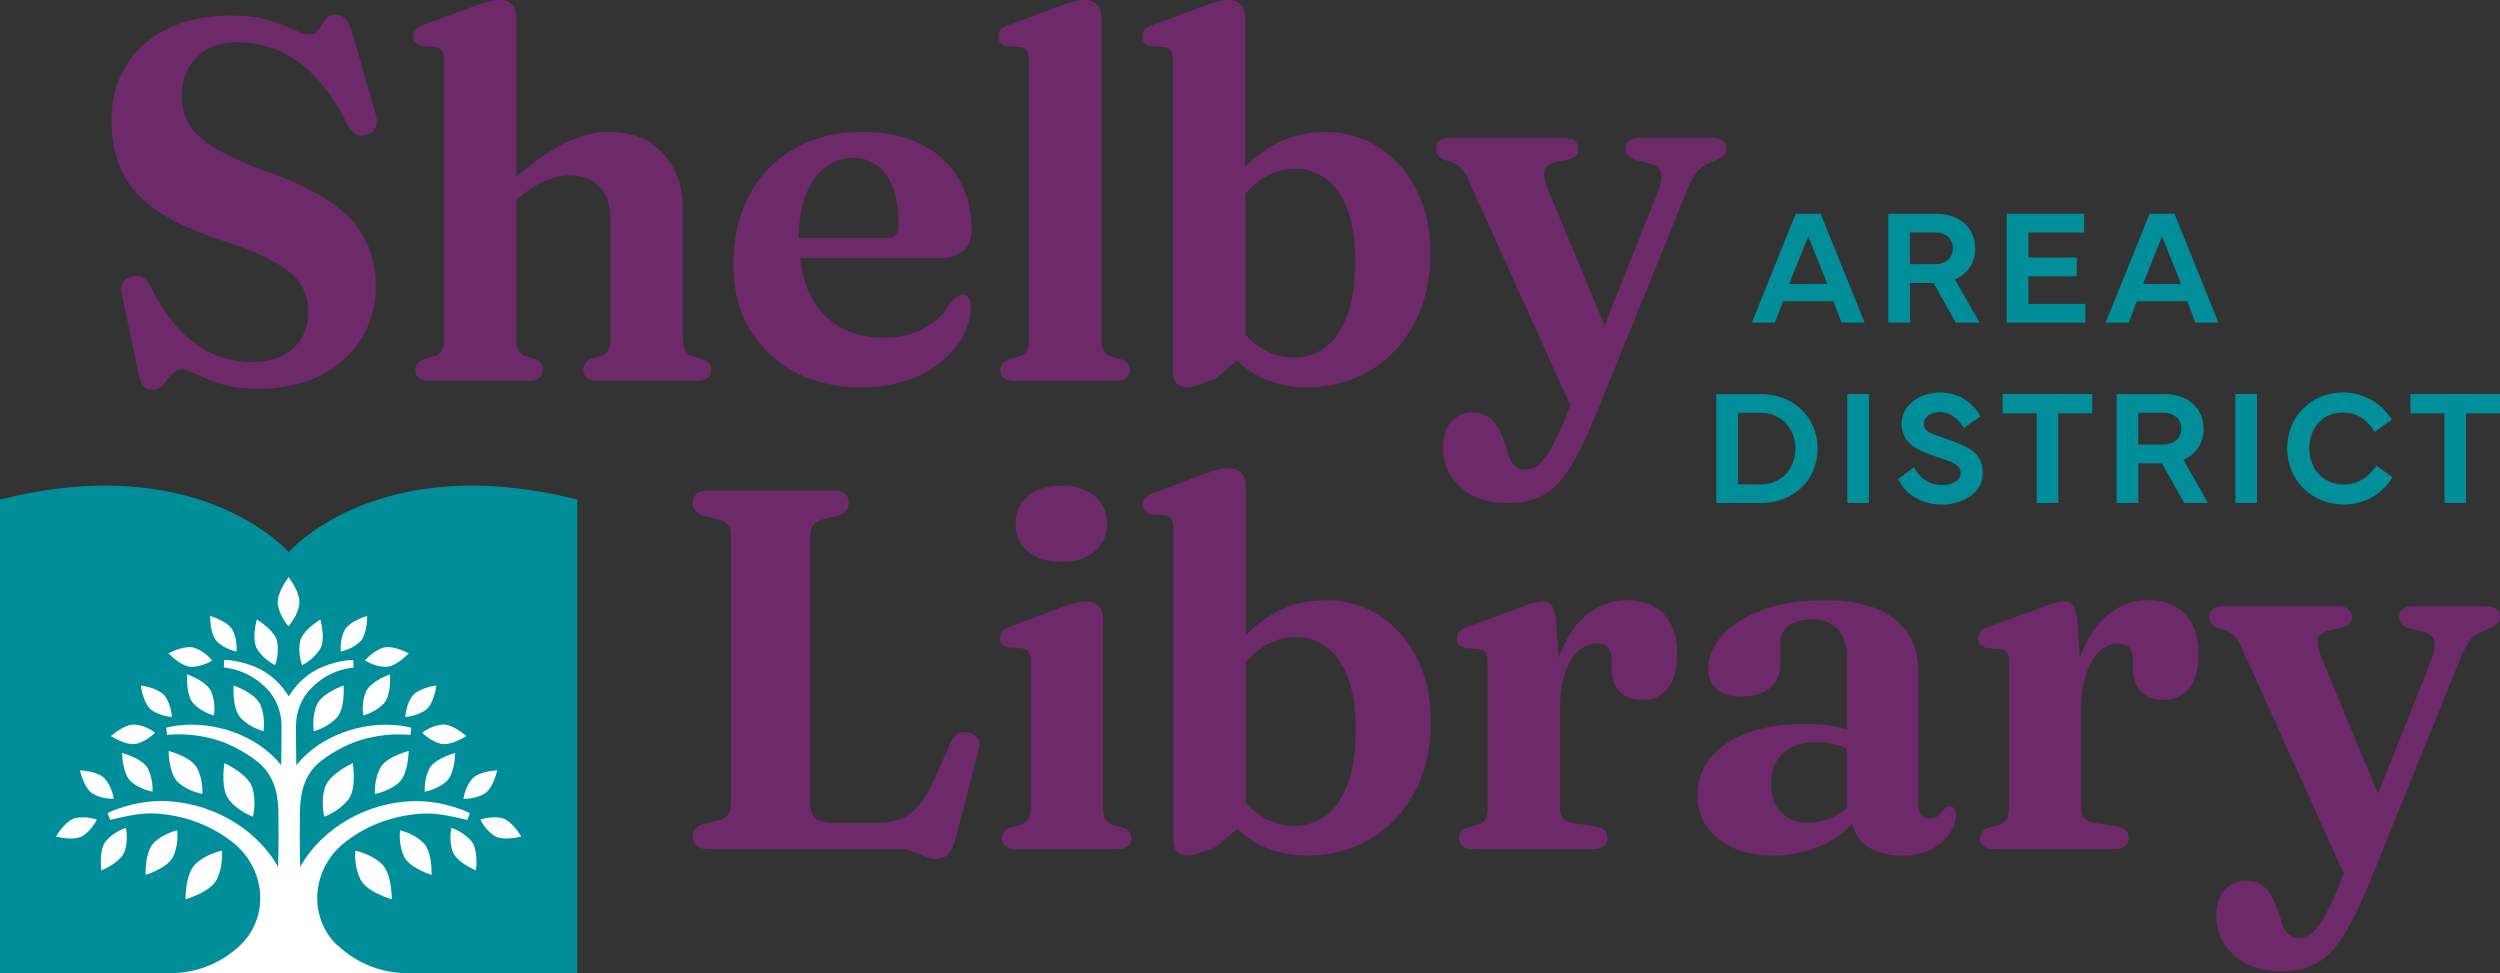 <?xml version="1.0" encoding="UTF-8"?>
<svg id="Layer_1" data-name="Layer 1" xmlns="http://www.w3.org/2000/svg" viewBox="0 0 411.51 160.22">
  <rect x="0" y="0" width="411.51" height="160.22" fill="#333333" stroke="none"/>
  <defs>
    <style>
      .cls-1 {
        fill: #6d2969;
      }

      .cls-1, .cls-2, .cls-3 {
        stroke-width: 0px;
      }

      .cls-2 {
        fill: #fff;
      }

      .cls-3 {
        fill: #008f9a;
      }
    </style>
  </defs>
  <g>
    <path class="cls-1" d="M39.27,6.96c2.16,0,4.3.43,6.41,1.29,2.11.86,4.15,2.29,6.11,4.3,1.97,2.01,3.81,4.73,5.52,8.16.37.67.81,1.15,1.33,1.41.52.27,1.12.29,1.79.06.68-.2,1.14-.59,1.39-1.18.25-.59.28-1.27.08-2.02l-3.96-13.71c-.34-1.1-.71-1.84-1.12-2.24-.41-.39-.93-.59-1.58-.59-.79,0-1.37.27-1.75.82-.38.55-.73,1.09-1.05,1.62-.32.53-.81.8-1.45.8-.7,0-1.59-.27-2.66-.8-1.07-.53-2.43-1.05-4.09-1.56-1.66-.51-3.77-.76-6.33-.76-3.91,0-7.34.72-10.29,2.15-2.95,1.43-5.24,3.45-6.85,6.05-1.62,2.6-2.42,5.6-2.42,9,0,3.2.58,6.02,1.73,8.46,1.15,2.43,3.02,4.55,5.61,6.35,2.59,1.8,6,3.4,10.25,4.81,4.13,1.32,7.27,2.6,9.4,3.84,2.14,1.24,3.58,2.51,4.32,3.82.74,1.31,1.1,2.76,1.07,4.36,0,2.47-.82,4.46-2.47,5.95-1.64,1.49-3.9,2.24-6.77,2.24-2.05,0-4.07-.39-6.05-1.18-1.98-.79-3.87-2.09-5.67-3.92-1.8-1.83-3.49-4.3-5.06-7.42-.37-.73-.81-1.23-1.33-1.5-.52-.27-1.12-.27-1.79-.02-.65.2-1.1.52-1.37.97-.27.45-.34,1-.23,1.64l2.87,13.62c.14.84.41,1.45.8,1.81.39.37.89.55,1.48.55s1.03-.17,1.39-.51c.37-.34.71-.72,1.03-1.16.32-.44.66-.82,1.01-1.16.35-.34.81-.51,1.37-.51s1.33.27,2.38.8c1.05.53,2.4,1.07,4.05,1.6,1.64.53,3.62.8,5.92.8,4.16,0,7.69-.75,10.59-2.26,2.9-1.5,5.11-3.52,6.64-6.05,1.53-2.53,2.31-5.33,2.34-8.39,0-2.92-.56-5.52-1.69-7.78-1.13-2.26-2.97-4.29-5.52-6.09-2.56-1.8-6.02-3.49-10.37-5.06-3.96-1.43-6.99-2.8-9.07-4.11-2.08-1.31-3.49-2.64-4.22-4.01-.73-1.36-1.1-2.85-1.1-4.45,0-2.64.84-4.78,2.51-6.41,1.67-1.63,3.96-2.45,6.85-2.45Z"/>
    <path class="cls-1" d="M116.51,62.22c.38-.32.57-.75.57-1.29,0-.45-.13-.82-.38-1.12-.25-.3-.66-.54-1.22-.74l-1.48-.42c-.53-.17-.93-.47-1.2-.91-.27-.44-.4-1.12-.4-2.05v-21.17c0-3.91-1.11-7.02-3.33-9.34-2.22-2.32-5.16-3.48-8.81-3.48-2.33,0-4.84.65-7.51,1.96-2.26,1.11-4.86,2.96-7.76,5.48V2.74c0-.82-.23-1.48-.7-1.98-.46-.51-1.15-.76-2.05-.76-.59,0-1.22.09-1.88.27-.66.18-1.54.47-2.64.86l-7.72,2.87c-.76.28-1.28.57-1.56.86-.28.3-.42.68-.42,1.16,0,.39.11.72.34.97.23.25.59.45,1.1.59l2.24.17c.48.08.83.28,1.05.59.22.31.34.83.34,1.56v45.92c0,.9-.13,1.55-.38,1.94-.25.39-.63.69-1.14.89l-1.65.42c-.53.2-.93.44-1.18.74-.25.3-.38.67-.38,1.12,0,.53.19.96.57,1.29.38.32.98.48,1.79.48h16.24c1.6,0,2.4-.63,2.4-1.9,0-.76-.45-1.34-1.35-1.73l-1.52-.42c-.51-.2-.89-.5-1.14-.91-.25-.41-.38-1.05-.38-1.92v-22.88l.42-.36c1.49-1.29,2.95-2.24,4.39-2.83,1.43-.59,2.78-.89,4.05-.89,2.02,0,3.64.61,4.85,1.83,1.21,1.22,1.81,3.07,1.81,5.55v19.44c0,.93-.13,1.6-.38,2.02-.25.42-.65.73-1.18.93l-1.6.42c-.87.39-1.31.97-1.31,1.73,0,1.27.8,1.9,2.4,1.9h16.28c.81,0,1.41-.16,1.79-.48Z"/>
    <path class="cls-1" d="M130.83,61.25c3.16,1.67,6.78,2.51,10.86,2.51,3.49,0,6.57-.6,9.26-1.79,2.68-1.19,4.81-2.8,6.37-4.81,1.56-2.01,2.4-4.2,2.51-6.56.03-.59-.06-1.09-.27-1.5-.21-.41-.54-.61-.99-.61-.31,0-.62.1-.93.3-.31.2-.72.58-1.22,1.14-1.07,1.8-2.54,3.19-4.41,4.17-1.87.98-4.04,1.48-6.51,1.48-4.22,0-7.61-1.36-10.16-4.09-2.02-2.15-3.21-5.19-3.64-9.02h23.12c1.66,0,2.92-.41,3.8-1.24.87-.83,1.31-2,1.31-3.52,0-3.12-.7-5.88-2.11-8.29-1.41-2.4-3.44-4.29-6.11-5.65-2.67-1.36-5.89-2.05-9.66-2.05-4.41,0-8.22.93-11.41,2.8-3.19,1.87-5.64,4.44-7.36,7.72-1.72,3.28-2.57,7.06-2.57,11.36,0,4.05.9,7.58,2.7,10.61,1.8,3.02,4.28,5.37,7.44,7.04ZM135.79,27.56c1.35-1.05,2.91-1.58,4.68-1.58,2.28,0,4.09.95,5.44,2.85,1.35,1.9,2.02,4.69,2.02,8.37,0,1.32-.73,1.98-2.19,1.98h-14.25c0-2.74.38-5.1,1.13-7.06.76-1.98,1.81-3.5,3.16-4.55Z"/>
    <path class="cls-1" d="M165.77,7.59l2.23.17c.48.08.83.28,1.05.59.22.31.34.83.34,1.56v45.92c0,.9-.13,1.55-.38,1.94-.25.39-.63.69-1.14.89l-1.65.42c-.53.2-.93.44-1.18.74-.25.3-.38.67-.38,1.12,0,.53.19.96.57,1.29.38.32.98.48,1.79.48h16.57c.81,0,1.42-.16,1.81-.48.39-.32.59-.75.59-1.29,0-.45-.13-.83-.4-1.14-.27-.31-.68-.55-1.24-.72l-1.56-.42c-.51-.17-.89-.46-1.14-.89-.25-.42-.38-1.07-.38-1.94V2.74c0-.82-.23-1.48-.7-1.98-.46-.51-1.17-.76-2.13-.76-.48,0-1.05.08-1.73.25-.67.17-1.57.46-2.7.89l-7.72,2.87c-.76.28-1.28.57-1.56.86-.28.3-.42.68-.42,1.16,0,.39.11.72.34.97.23.25.59.45,1.1.59Z"/>
    <path class="cls-1" d="M189.44,7.59l2.24.17c.48.08.83.28,1.05.59.23.31.34.83.34,1.56v51.53c0,.73.2,1.29.61,1.69.41.39.95.59,1.62.59.56,0,1.16-.1,1.79-.3.63-.2,1.66-.58,3.1-1.14l3.37-2.92c.82.75,1.68,1.45,2.62,2.02,2.61,1.59,5.61,2.38,8.98,2.38,3.79,0,7.22-.91,10.29-2.72,3.06-1.81,5.5-4.37,7.3-7.68,1.8-3.3,2.7-7.2,2.7-11.7,0-3.91-.75-7.36-2.26-10.35-1.5-2.99-3.57-5.34-6.2-7.04-2.63-1.7-5.6-2.55-8.92-2.55-3.57,0-6.82.98-9.74,2.95-1.18.8-2.3,1.75-3.37,2.8V2.74c0-.82-.23-1.48-.7-1.98-.46-.51-1.17-.76-2.13-.76-.51,0-1.09.08-1.75.25-.66.17-1.55.46-2.68.89l-7.72,2.87c-.76.28-1.28.57-1.56.86-.28.3-.42.68-.42,1.16,0,.39.11.72.34.97.22.25.59.45,1.1.59ZM207.47,29.65c1.78-1.24,3.7-1.86,5.76-1.86,1.88,0,3.56.55,5.04,1.64,1.48,1.1,2.64,2.76,3.5,5,.86,2.24,1.29,5.07,1.29,8.5,0,3.66-.44,6.66-1.31,9.02-.87,2.36-2.07,4.1-3.58,5.23-1.52,1.12-3.23,1.69-5.15,1.69-2.02,0-3.9-.57-5.63-1.71-.85-.56-1.65-1.26-2.42-2.1v-23.15c.81-.91,1.64-1.67,2.51-2.27Z"/>
    <path class="cls-1" d="M282.51,26.36c.62-.25,1.05-.53,1.31-.82.25-.3.38-.64.38-1.03,0-.56-.2-1-.61-1.33-.41-.32-.98-.48-1.71-.48h-12.02c-.7,0-1.26.16-1.67.48-.41.32-.61.77-.61,1.33,0,.45.15.84.44,1.16.3.32.75.57,1.37.74l1.69.38c1.32.28,2.09.82,2.32,1.6.22.79-.01,2.02-.72,3.71l-8.56,21.49-9.15-22c-.7-1.71-.94-2.91-.72-3.58.22-.67.98-1.15,2.28-1.43l1.52-.3c.65-.14,1.1-.36,1.37-.65.27-.3.4-.67.4-1.12,0-.56-.2-1-.61-1.33-.41-.32-.96-.48-1.67-.48h-18.89c-.7,0-1.26.16-1.67.48-.41.32-.61.77-.61,1.33,0,.45.11.82.34,1.12.22.3.6.53,1.14.7,1.1.31,1.9.67,2.4,1.08.51.41,1,1.16,1.48,2.26l16.76,37.06-1.07,2.66c-.96,2.22-1.79,3.91-2.51,5.06-.72,1.15-1.38,1.92-1.98,2.3-.61.38-1.24.57-1.92.57s-1.23-.25-1.75-.74c-.52-.49-.89-1.24-1.12-2.26l-.55-1.6c-.48-1.46-1.1-2.63-1.88-3.5-.77-.87-1.88-1.31-3.31-1.31s-2.68.51-3.56,1.54c-.89,1.03-1.33,2.45-1.33,4.28,0,2.53.96,4.67,2.87,6.43,1.91,1.76,4.51,2.64,7.8,2.64,2.22,0,4.11-.4,5.67-1.2,1.56-.8,3.02-2.25,4.39-4.34,1.36-2.09,2.83-5.05,4.41-8.88l15.05-37.07c.62-1.57,1.26-2.69,1.94-3.35.67-.66,1.63-1.19,2.87-1.58Z"/>
    <path class="cls-1" d="M159.5,120.59c-.68-.17-1.26-.13-1.75.13-.49.25-.91.73-1.24,1.43l-2.53,5.74c-.9,2.02-1.8,3.58-2.7,4.66-.9,1.08-1.91,1.83-3.02,2.26-1.11.42-2.47.63-4.07.63h-7c-1.27,0-2.21-.23-2.85-.7-.63-.46-.95-1.23-.95-2.3v-44.53c0-.65.18-1.17.55-1.56.37-.39.9-.69,1.6-.89l2.36-.55c1.21-.37,1.81-1.1,1.81-2.19,0-.62-.21-1.1-.63-1.45-.42-.35-1.08-.53-1.98-.53h-20.5c-.87,0-1.52.18-1.94.53-.42.35-.63.84-.63,1.45,0,1.1.59,1.83,1.77,2.19l2.4.55c.7.2,1.23.49,1.58.89.35.39.53.91.53,1.56v44.7c0,.65-.18,1.17-.53,1.56-.35.39-.88.69-1.58.89l-2.4.55c-1.18.37-1.77,1.1-1.77,2.19,0,.59.21,1.07.63,1.43.42.37,1.07.55,1.94.55h31.08c1.04,0,1.91.13,2.62.4.7.27,1.34.53,1.92.8.58.27,1.17.4,1.79.4.9,0,1.59-.26,2.07-.78.48-.52.87-1.31,1.18-2.38l3.8-14.76c.22-.82.2-1.45-.08-1.92-.28-.46-.77-.78-1.48-.95Z"/>
    <path class="cls-1" d="M184.63,136.15l-1.56-.42c-.51-.17-.89-.46-1.14-.89-.25-.42-.38-1.07-.38-1.94v-31.16c0-.82-.23-1.48-.7-1.98-.46-.51-1.17-.76-2.13-.76-.48,0-1.05.08-1.73.25-.67.17-1.57.46-2.7.89l-7.72,2.87c-.76.28-1.28.56-1.56.84s-.42.66-.42,1.14c0,.42.11.76.34,1.01.23.25.59.44,1.1.55l2.23.17c.48.08.83.29,1.05.61.22.32.34.85.34,1.58v24c0,.9-.13,1.55-.38,1.94-.25.39-.63.69-1.14.89l-1.65.42c-.53.2-.93.44-1.18.74-.25.3-.38.67-.38,1.12,0,.53.19.96.57,1.29.38.32.98.48,1.79.48h16.57c.81,0,1.42-.16,1.81-.48.39-.32.59-.75.59-1.29,0-.45-.13-.83-.4-1.14-.27-.31-.68-.55-1.24-.72Z"/>
    <path class="cls-1" d="M169.22,81.64c-1.36,1.14-2.04,2.65-2.04,4.53s.68,3.44,2.04,4.6c1.36,1.15,3.18,1.73,5.46,1.73s4.1-.58,5.48-1.73c1.38-1.15,2.07-2.68,2.07-4.6s-.69-3.39-2.07-4.53c-1.38-1.14-3.2-1.71-5.48-1.71s-4.1.57-5.46,1.71Z"/>
    <path class="cls-1" d="M227.08,101.34c-2.63-1.7-5.6-2.55-8.92-2.55-3.57,0-6.82.98-9.74,2.95-1.18.8-2.3,1.75-3.37,2.8v-24.73c0-.82-.23-1.48-.7-1.98-.46-.51-1.17-.76-2.13-.76-.51,0-1.09.08-1.75.25-.66.17-1.55.46-2.68.89l-7.72,2.87c-.76.28-1.28.57-1.56.86-.28.3-.42.68-.42,1.16,0,.39.11.72.34.97.22.25.59.45,1.1.59l2.23.17c.48.08.83.28,1.05.59.23.31.34.83.34,1.56v51.53c0,.73.2,1.29.61,1.69.41.39.95.59,1.62.59.56,0,1.16-.1,1.79-.3.63-.2,1.67-.58,3.1-1.14l3.37-2.92c.82.75,1.68,1.45,2.62,2.02,2.61,1.59,5.61,2.38,8.98,2.38,3.79,0,7.22-.91,10.29-2.72,3.06-1.81,5.5-4.37,7.3-7.68,1.8-3.3,2.7-7.2,2.7-11.7,0-3.91-.75-7.36-2.26-10.35-1.5-2.99-3.57-5.34-6.2-7.04ZM221.83,129.02c-.87,2.36-2.07,4.1-3.58,5.23-1.52,1.12-3.23,1.69-5.15,1.69-2.02,0-3.9-.57-5.63-1.71-.85-.56-1.65-1.26-2.42-2.1v-23.15c.81-.91,1.64-1.67,2.51-2.27,1.78-1.24,3.7-1.86,5.76-1.86,1.88,0,3.56.55,5.04,1.64,1.48,1.1,2.64,2.76,3.5,5,.86,2.24,1.29,5.07,1.29,8.5,0,3.66-.44,6.66-1.31,9.02Z"/>
    <path class="cls-1" d="M267.64,98.79c-2.16,0-4.19.7-6.07,2.09-1.88,1.39-3.41,3.47-4.58,6.24-.17.39-.29.83-.43,1.25l-.47-6.62c-.14-.98-.37-1.69-.68-2.11s-.77-.63-1.39-.63c-.39,0-.92.08-1.58.23-.66.15-1.69.51-3.1,1.08l-7.55,2.78c-.76.25-1.28.53-1.56.84-.28.31-.42.7-.42,1.18,0,.39.11.72.34.97.23.25.59.45,1.1.59l2.23.17c.48.08.83.28,1.05.59.22.31.34.83.34,1.56v23.91c0,.9-.13,1.55-.38,1.96-.25.41-.63.7-1.14.86l-1.65.42c-.53.2-.93.44-1.18.74-.25.3-.38.67-.38,1.12,0,.53.19.96.57,1.29.38.32.98.48,1.79.48h19.69c.79,0,1.38-.16,1.79-.48.41-.32.61-.77.61-1.33s-.16-1-.48-1.31c-.32-.31-.82-.52-1.5-.63l-3.58-.55c-.87-.14-1.47-.41-1.79-.8-.32-.39-.48-.98-.48-1.77v-15.73c0-2.59.29-4.71.86-6.37.58-1.66,1.32-2.89,2.23-3.69.91-.8,1.88-1.2,2.89-1.2.87,0,1.51.22,1.92.65.41.44.61,1.09.61,1.96v1.56c0,1.6.44,2.85,1.33,3.75.89.9,2.17,1.35,3.86,1.35s3.01-.63,4.05-1.88c1.04-1.25,1.56-3.14,1.56-5.67,0-2.84-.73-5.02-2.19-6.56-1.46-1.53-3.54-2.3-6.24-2.3Z"/>
    <path class="cls-1" d="M320.93,132.73c-.25,0-.46.07-.63.21-.17.14-.34.31-.51.51-.23.28-.49.57-.8.86-.31.3-.77.44-1.39.44s-1.05-.2-1.37-.59c-.32-.39-.48-.98-.48-1.77v-21.93c0-3.57-1.27-6.4-3.8-8.5-2.53-2.09-6.38-3.14-11.56-3.14-4.19,0-7.71.56-10.56,1.67-2.85,1.11-5.01,2.52-6.47,4.24-1.46,1.72-2.19,3.46-2.19,5.23,0,1.46.45,2.61,1.35,3.44.9.83,2.24,1.24,4.01,1.24,2.05,0,3.65-.46,4.79-1.37,1.14-.91,1.71-2.23,1.71-3.94v-3.71c0-1.01.45-1.88,1.35-2.59.9-.72,2.18-1.08,3.84-1.08,1.83,0,3.25.54,4.26,1.62,1.01,1.08,1.52,2.62,1.52,4.62v11.87c-.54-.16-1.1-.32-1.71-.45-1.48-.31-3.13-.46-4.96-.46-5.65,0-10.05,1.08-13.2,3.25-3.15,2.17-4.72,5-4.72,8.52,0,2.95,1.15,5.34,3.46,7.17,2.3,1.83,5.3,2.74,8.98,2.74,2.92,0,5.69-.6,8.31-1.79,1.89-.86,3.41-2.08,4.76-3.47.25,1.44.95,2.62,2.14,3.53,1.5,1.15,3.52,1.73,6.05,1.73,1.94,0,3.57-.36,4.89-1.08,1.32-.72,2.31-1.59,2.97-2.61.66-1.03.99-2.02.99-2.97,0-.42-.08-.77-.25-1.03-.17-.27-.42-.4-.76-.4ZM301.95,134.38c-1.41.7-2.87,1.05-4.39,1.05-1.77,0-3.22-.56-4.34-1.69-1.13-1.12-1.69-2.73-1.69-4.81s.66-3.76,1.98-4.96c1.32-1.19,3.15-1.79,5.48-1.79,1.15,0,2.23.13,3.23.38.6.15,1.17.41,1.75.63v9.84c-.62.52-1.28.97-2.02,1.34Z"/>
    <path class="cls-1" d="M353.45,98.79c-2.17,0-4.19.7-6.07,2.09-1.88,1.39-3.41,3.47-4.58,6.24-.17.39-.29.83-.43,1.25l-.47-6.62c-.14-.98-.37-1.69-.68-2.11-.31-.42-.77-.63-1.39-.63-.39,0-.92.08-1.58.23-.66.15-1.69.51-3.1,1.08l-7.55,2.78c-.76.25-1.28.53-1.56.84-.28.31-.42.7-.42,1.18,0,.39.11.72.34.97.23.25.59.45,1.1.59l2.24.17c.48.08.83.28,1.05.59.22.31.34.83.34,1.56v23.91c0,.9-.13,1.55-.38,1.96-.25.41-.63.7-1.14.86l-1.65.42c-.53.2-.93.44-1.18.74-.25.3-.38.67-.38,1.12,0,.53.19.96.57,1.29.38.32.98.48,1.79.48h19.69c.79,0,1.38-.16,1.79-.48.41-.32.61-.77.61-1.33s-.16-1-.48-1.31c-.32-.31-.82-.52-1.5-.63l-3.58-.55c-.87-.14-1.47-.41-1.79-.8-.32-.39-.48-.98-.48-1.77v-15.73c0-2.59.29-4.71.86-6.37.58-1.66,1.32-2.89,2.23-3.69.91-.8,1.88-1.2,2.89-1.2.87,0,1.51.22,1.92.65.41.44.61,1.09.61,1.96v1.56c0,1.6.44,2.85,1.33,3.75.89.9,2.17,1.35,3.86,1.35s3.01-.63,4.05-1.88c1.04-1.25,1.56-3.14,1.56-5.67,0-2.84-.73-5.02-2.19-6.56-1.46-1.53-3.54-2.3-6.24-2.3Z"/>
    <path class="cls-1" d="M409.19,99.76h-12.02c-.7,0-1.26.16-1.67.48-.41.32-.61.77-.61,1.33,0,.45.15.84.44,1.16.3.32.75.57,1.37.74l1.69.38c1.32.28,2.09.82,2.32,1.6.22.79-.01,2.02-.72,3.71l-8.56,21.49-9.15-22c-.7-1.71-.94-2.91-.72-3.58.22-.67.98-1.15,2.28-1.43l1.52-.3c.65-.14,1.1-.36,1.37-.65.27-.3.4-.67.4-1.12,0-.56-.2-1-.61-1.33-.41-.32-.96-.48-1.67-.48h-18.89c-.7,0-1.26.16-1.67.48-.41.32-.61.77-.61,1.33,0,.45.11.82.34,1.12.22.3.6.53,1.14.7,1.1.31,1.9.67,2.4,1.08.51.41,1,1.16,1.48,2.26l16.76,37.06-1.07,2.66c-.96,2.22-1.79,3.91-2.51,5.06-.72,1.15-1.38,1.92-1.98,2.3-.61.38-1.24.57-1.92.57s-1.23-.25-1.75-.74c-.52-.49-.89-1.24-1.12-2.26l-.55-1.6c-.48-1.46-1.1-2.63-1.88-3.5-.77-.87-1.88-1.31-3.31-1.31s-2.68.51-3.56,1.54c-.89,1.03-1.33,2.45-1.33,4.28,0,2.53.96,4.67,2.87,6.43,1.91,1.76,4.51,2.64,7.8,2.64,2.22,0,4.11-.4,5.67-1.2,1.56-.8,3.02-2.25,4.39-4.34,1.36-2.09,2.83-5.05,4.41-8.88l15.05-37.07c.62-1.57,1.27-2.69,1.94-3.35.67-.66,1.63-1.19,2.87-1.58.62-.25,1.05-.53,1.31-.82.25-.3.38-.64.38-1.03,0-.56-.2-1-.61-1.33-.41-.32-.98-.48-1.71-.48Z"/>
  </g>
  <g>
    <path class="cls-3" d="M293.49,49.59h8.31l1.32,3.51h3.8l-7.24-17.92h-4.09l-7.23,17.92h3.8l1.33-3.51ZM297.65,38.9l3.13,7.85h-6.28l3.15-7.85Z"/>
    <path class="cls-3" d="M314.38,46.58h3.89l3.66,6.52h3.91l-4.05-7.11c2.09-.9,3.34-2.77,3.34-5.05,0-3.43-2.52-5.75-6.41-5.75h-7.9v17.91h3.58v-6.51ZM314.38,38.26h4.1c1.97,0,2.98,1.17,2.98,2.67,0,1.36-1.02,2.56-2.98,2.56h-4.1v-5.23Z"/>
    <polygon class="cls-3" points="343.26 50.02 333.88 50.02 333.88 45.48 341.85 45.48 341.85 42.39 333.88 42.39 333.88 38.26 343.06 38.26 343.06 35.18 330.31 35.18 330.31 53.1 343.26 53.1 343.26 50.02"/>
    <path class="cls-3" d="M351.73,49.59h8.31l1.32,3.51h3.8l-7.24-17.92h-4.09l-7.23,17.92h3.8l1.33-3.51ZM355.89,38.9l3.13,7.85h-6.28l3.15-7.85Z"/>
    <path class="cls-3" d="M282.51,64.88v17.92h7.42c5.32,0,9.25-3.81,9.25-8.96s-3.93-8.96-9.25-8.96h-7.42ZM295.53,73.84c0,3.33-2.31,5.89-5.71,5.89h-3.75v-11.78h3.75c3.41,0,5.71,2.6,5.71,5.9Z"/>
    <rect class="cls-3" x="304.07" y="64.86" width="3.56" height="17.92"/>
    <path class="cls-3" d="M320.23,72.17c-2.24-.79-3.55-1-3.55-2.44,0-1.17,1.23-1.91,2.61-1.91,1.9,0,3.19,1.32,3.97,2.63l2.74-1.95c-1.14-1.99-3.38-3.89-6.62-3.89-3.03,0-6.35,1.77-6.35,5.15s2.81,4.51,6.26,5.6c2.14.67,3.47,1.31,3.47,2.49s-1.36,1.99-3.07,1.99c-2.15,0-3.76-1.19-4.61-2.92l-2.63,1.9c1.07,2.43,3.73,4.24,7.19,4.24,3.19,0,6.74-1.73,6.74-5.24s-2.8-4.45-6.16-5.63Z"/>
    <polygon class="cls-3" points="335.25 82.78 338.8 82.78 338.8 68.03 344.39 68.03 344.39 64.86 329.64 64.86 329.64 68.03 335.25 68.03 335.25 82.78"/>
    <path class="cls-3" d="M362.71,70.62c0-3.43-2.52-5.75-6.41-5.75h-7.9v17.91h3.58v-6.51h3.89l3.66,6.52h3.91l-4.05-7.11c2.09-.9,3.34-2.77,3.34-5.05ZM356.07,73.18h-4.1v-5.23h4.1c1.97,0,2.98,1.17,2.98,2.67,0,1.36-1.02,2.56-2.98,2.56Z"/>
    <rect class="cls-3" x="367.95" y="64.86" width="3.56" height="17.92"/>
    <path class="cls-3" d="M385.76,83.05c3.25,0,6.32-1.58,8.05-4.49l-2.63-1.9c-1.49,2.08-3.22,3.09-5.42,3.09-3.26,0-5.63-2.44-5.63-5.93s2.28-5.92,5.54-5.92c2.28,0,4.01,1.2,5.21,3.18l2.81-2.01c-1.75-2.8-4.72-4.47-8.02-4.47-5.24,0-9.2,3.99-9.2,9.22s4.08,9.22,9.29,9.22Z"/>
    <polygon class="cls-3" points="396.76 64.86 396.76 68.03 402.37 68.03 402.37 82.78 405.92 82.78 405.92 68.03 411.51 68.03 411.51 64.86 396.76 64.86"/>
  </g>
  <g>
    <path class="cls-3" d="M47.51,90.9s-14.61-17.01-47.51-8.66v77.98h95.02v-77.98c-32.9-8.35-47.51,8.66-47.51,8.66Z"/>
    <g>
      <path class="cls-2" d="M55.44,155.54c-.34-.32-.66-.69-.97-1.09-3.71-4.79-2.68-11.66,1.98-15.53,3.45-2.87,7.9-4.61,12.63-4.97,2.67-.2,4.83.32,7.85,1.02l.42-1.1c-.15-.12-4.05-2.01-8.82-2-7.79,0-15.46,4.27-19.12,10.83-.08-2.33-.09-6.79-.05-8.91.07-3.83.95-6.58,3.59-8.62,1.09-.84,2.3-1.57,3.57-2.21,5.46-2.74,11.04-1.98,11.04-1.98l.14-1.19s-.99-.24-1.75-.34c-6.21-.82-13.3,1.61-17.17,6.51-.05-1.57-.06-5.17-.06-6.43,0-2.34.88-4.6,2.52-6.27,1.59-1.63,3.56-2.69,5.57-3.15.63-.14,1.41-.25,1.41-.25l-.08-1.22c-.62-.02-1.47.11-1.73.16-4.01.75-6.69,2.4-8.88,5.81-2.19-3.42-4.87-5.06-8.88-5.81-.27-.05-1.12-.18-1.73-.16l-.08,1.22s.78.11,1.41.25c2.13.49,4.21,1.65,5.86,3.45,1.47,1.62,2.23,3.76,2.23,5.95,0,1.26-.02,4.86-.06,6.44-3.88-4.9-10.96-7.34-17.17-6.51-.76.1-1.75.34-1.75.34l.14,1.19s5.58-.77,11.04,1.98c1.4.7,2.72,1.52,3.89,2.46,2.45,1.98,3.34,4.77,3.4,8.23.04,2.16.04,6.38-.06,9.06-3.66-6.56-11.45-10.85-19.24-10.85-4.77,0-8.67,1.88-8.82,2l.42,1.1c3.02-.7,5.17-1.22,7.85-1.02,4.73.36,9.18,2.11,12.63,4.97,4.6,3.83,5.68,10.59,2.09,15.39-.34.45-.7.87-1.08,1.23-1.54,1.47-3.2,2.52-4.86,3.26-2.19.98-4.58,1.42-6.98,1.42h39.55c-2.4,0-4.79-.44-6.98-1.42-1.66-.74-3.32-1.79-4.86-3.26Z"/>
      <path class="cls-2" d="M41.63,134.44c.13-.55.55-2.7-.1-4.79-.62-1.97-3.52-3.52-4.59-4.04-.17,1.18-.51,4.45.78,6.06,1.37,1.72,3.39,2.57,3.92,2.77Z"/>
      <path class="cls-2" d="M36.54,140.03c.04.57.13,2.75-.85,4.72-.92,1.85-4.03,2.93-5.16,3.27.01-1.19.19-4.47,1.71-5.87,1.62-1.48,3.74-2.01,4.3-2.12Z"/>
      <path class="cls-2" d="M33.31,130.68c.03-.51.06-2.48-.86-4.23-.86-1.65-3.68-2.56-4.71-2.84.04,1.07.26,4.02,1.66,5.25,1.49,1.3,3.41,1.73,3.91,1.82Z"/>
      <path class="cls-2" d="M29.17,136.67c.05.51.19,2.47-.64,4.27-.78,1.69-3.54,2.74-4.56,3.08-.02-1.07.05-4.03,1.39-5.33,1.42-1.38,3.31-1.9,3.81-2.02Z"/>
      <path class="cls-2" d="M25.11,130.32c.02-.46.05-2.23-.77-3.81-.78-1.48-3.31-2.3-4.24-2.56.03.96.23,3.62,1.49,4.72,1.34,1.17,3.07,1.56,3.52,1.64Z"/>
      <path class="cls-2" d="M20.73,136.27c.09.45.37,2.2-.22,3.88-.56,1.58-2.95,2.75-3.84,3.13-.11-.96-.28-3.62.81-4.89,1.16-1.35,2.82-1.98,3.25-2.13Z"/>
      <path class="cls-2" d="M18.73,131.5c-.06-.41-.36-1.98-1.37-3.22-.95-1.17-3.34-1.43-4.2-1.49.2.84.86,3.15,2.17,3.89,1.39.79,2.99.82,3.4.81Z"/>
      <path class="cls-2" d="M43.37,120.37c.07-.51.28-2.46-.47-4.29-.71-1.72-3.44-2.88-4.44-3.25-.06,1.07-.1,4.03,1.18,5.37,1.37,1.43,3.24,2.03,3.73,2.17Z"/>
      <path class="cls-2" d="M35.23,117.78c.06-.46.25-2.22-.43-3.86-.64-1.55-3.09-2.59-3.99-2.93-.06.96-.09,3.63,1.06,4.84,1.23,1.29,2.92,1.83,3.36,1.95Z"/>
      <path class="cls-2" d="M28.3,118.02c-.03-.41-.18-2-1.07-3.33-.84-1.25-3.19-1.73-4.05-1.86.12.86.57,3.21,1.81,4.07,1.31.91,2.9,1.09,3.31,1.12Z"/>
      <path class="cls-2" d="M45.29,109.49c.15-.43.68-2.13.33-3.87-.33-1.64-2.53-3.14-3.35-3.65-.24.93-.8,3.54.1,4.95.95,1.5,2.5,2.36,2.91,2.57Z"/>
      <path class="cls-2" d="M38.93,107.26c.03-.41.11-2.01-.59-3.45-.66-1.36-2.92-2.16-3.75-2.42,0,.87.11,3.26,1.22,4.29,1.17,1.09,2.72,1.48,3.12,1.57Z"/>
      <path class="cls-2" d="M15.95,134.91c-.18.37-.94,1.77-2.28,2.65-1.26.82-3.61.35-4.46.14.45-.74,1.78-2.74,3.25-3.05,1.57-.33,3.09.13,3.49.26Z"/>
      <path class="cls-2" d="M25.53,120.6c-.29.3-1.45,1.39-2.99,1.81-1.46.39-3.54-.79-4.28-1.25.66-.57,2.54-2.05,4.04-1.89,1.59.17,2.9,1.08,3.23,1.33Z"/>
      <path class="cls-2" d="M34.93,108.72c-.35.22-1.73,1.01-3.34,1.05-1.51.03-3.26-1.61-3.86-2.23.77-.39,2.95-1.39,4.37-.88,1.51.55,2.56,1.74,2.83,2.06Z"/>
      <path class="cls-2" d="M53.38,134.44c-.13-.55-.55-2.7.1-4.79.62-1.97,3.52-3.52,4.59-4.04.17,1.18.51,4.45-.78,6.06-1.37,1.72-3.39,2.57-3.92,2.77Z"/>
      <path class="cls-2" d="M58.48,140.03c-.04.57-.13,2.75.85,4.72.92,1.85,4.03,2.93,5.16,3.27-.01-1.19-.19-4.47-1.71-5.87-1.62-1.48-3.74-2.01-4.3-2.12Z"/>
      <path class="cls-2" d="M61.71,130.68c-.03-.51-.06-2.48.86-4.23.86-1.65,3.68-2.56,4.71-2.84-.04,1.07-.26,4.02-1.66,5.25-1.49,1.3-3.41,1.73-3.91,1.82Z"/>
      <path class="cls-2" d="M65.84,136.67c-.05.51-.19,2.47.64,4.27.78,1.69,3.54,2.74,4.56,3.08.02-1.07-.05-4.03-1.39-5.33-1.42-1.38-3.31-1.9-3.81-2.02Z"/>
      <path class="cls-2" d="M69.91,130.32c-.02-.46-.05-2.23.77-3.81.78-1.48,3.31-2.3,4.24-2.56-.03.96-.23,3.62-1.49,4.72-1.34,1.17-3.07,1.56-3.52,1.64Z"/>
      <path class="cls-2" d="M74.29,136.27c-.09.45-.37,2.2.22,3.88.56,1.58,2.95,2.75,3.84,3.13.11-.96.28-3.62-.81-4.89-1.16-1.35-2.82-1.98-3.25-2.13Z"/>
      <path class="cls-2" d="M76.28,131.5c.06-.41.36-1.98,1.37-3.22.95-1.17,3.34-1.43,4.2-1.49-.2.84-.86,3.15-2.17,3.89-1.39.79-2.99.82-3.4.81Z"/>
      <path class="cls-2" d="M51.65,120.37c-.07-.51-.28-2.46.47-4.29.71-1.72,3.44-2.88,4.44-3.25.06,1.07.1,4.03-1.18,5.37-1.37,1.43-3.24,2.03-3.73,2.17Z"/>
      <path class="cls-2" d="M59.78,117.78c-.06-.46-.25-2.22.43-3.86.64-1.55,3.09-2.59,3.99-2.93.06.96.09,3.63-1.06,4.84-1.23,1.29-2.92,1.83-3.36,1.95Z"/>
      <path class="cls-2" d="M66.71,118.02c.03-.41.18-2,1.07-3.33.84-1.25,3.19-1.73,4.05-1.86-.12.86-.57,3.21-1.81,4.07-1.31.91-2.9,1.09-3.31,1.12Z"/>
      <path class="cls-2" d="M49.72,109.49c-.15-.43-.68-2.13-.33-3.87.33-1.64,2.53-3.14,3.35-3.65.24.93.8,3.54-.1,4.95-.95,1.5-2.5,2.36-2.91,2.57Z"/>
      <path class="cls-2" d="M47.49,103.09c-.3-.35-1.42-1.73-1.74-3.47-.3-1.65,1.19-3.86,1.76-4.63.57.78,2.05,2.99,1.73,4.64-.33,1.75-1.46,3.12-1.76,3.46Z"/>
      <path class="cls-2" d="M56.09,107.26c-.03-.41-.11-2.01.59-3.45.66-1.36,2.92-2.16,3.75-2.42,0,.87-.11,3.26-1.22,4.29-1.17,1.09-2.72,1.48-3.12,1.57Z"/>
      <path class="cls-2" d="M79.07,134.91c.18.37.94,1.77,2.28,2.65,1.26.82,3.61.35,4.46.14-.45-.74-1.78-2.74-3.25-3.05-1.57-.33-3.09.13-3.49.26Z"/>
      <path class="cls-2" d="M69.49,120.6c.29.3,1.45,1.39,2.99,1.81,1.46.39,3.54-.79,4.28-1.25-.66-.57-2.54-2.05-4.04-1.89-1.59.17-2.9,1.08-3.23,1.33Z"/>
      <path class="cls-2" d="M60.09,108.72c.35.22,1.73,1.01,3.34,1.05,1.51.03,3.26-1.61,3.86-2.23-.77-.39-2.95-1.39-4.37-.88-1.51.55-2.56,1.74-2.83,2.06Z"/>
    </g>
  </g>
</svg>